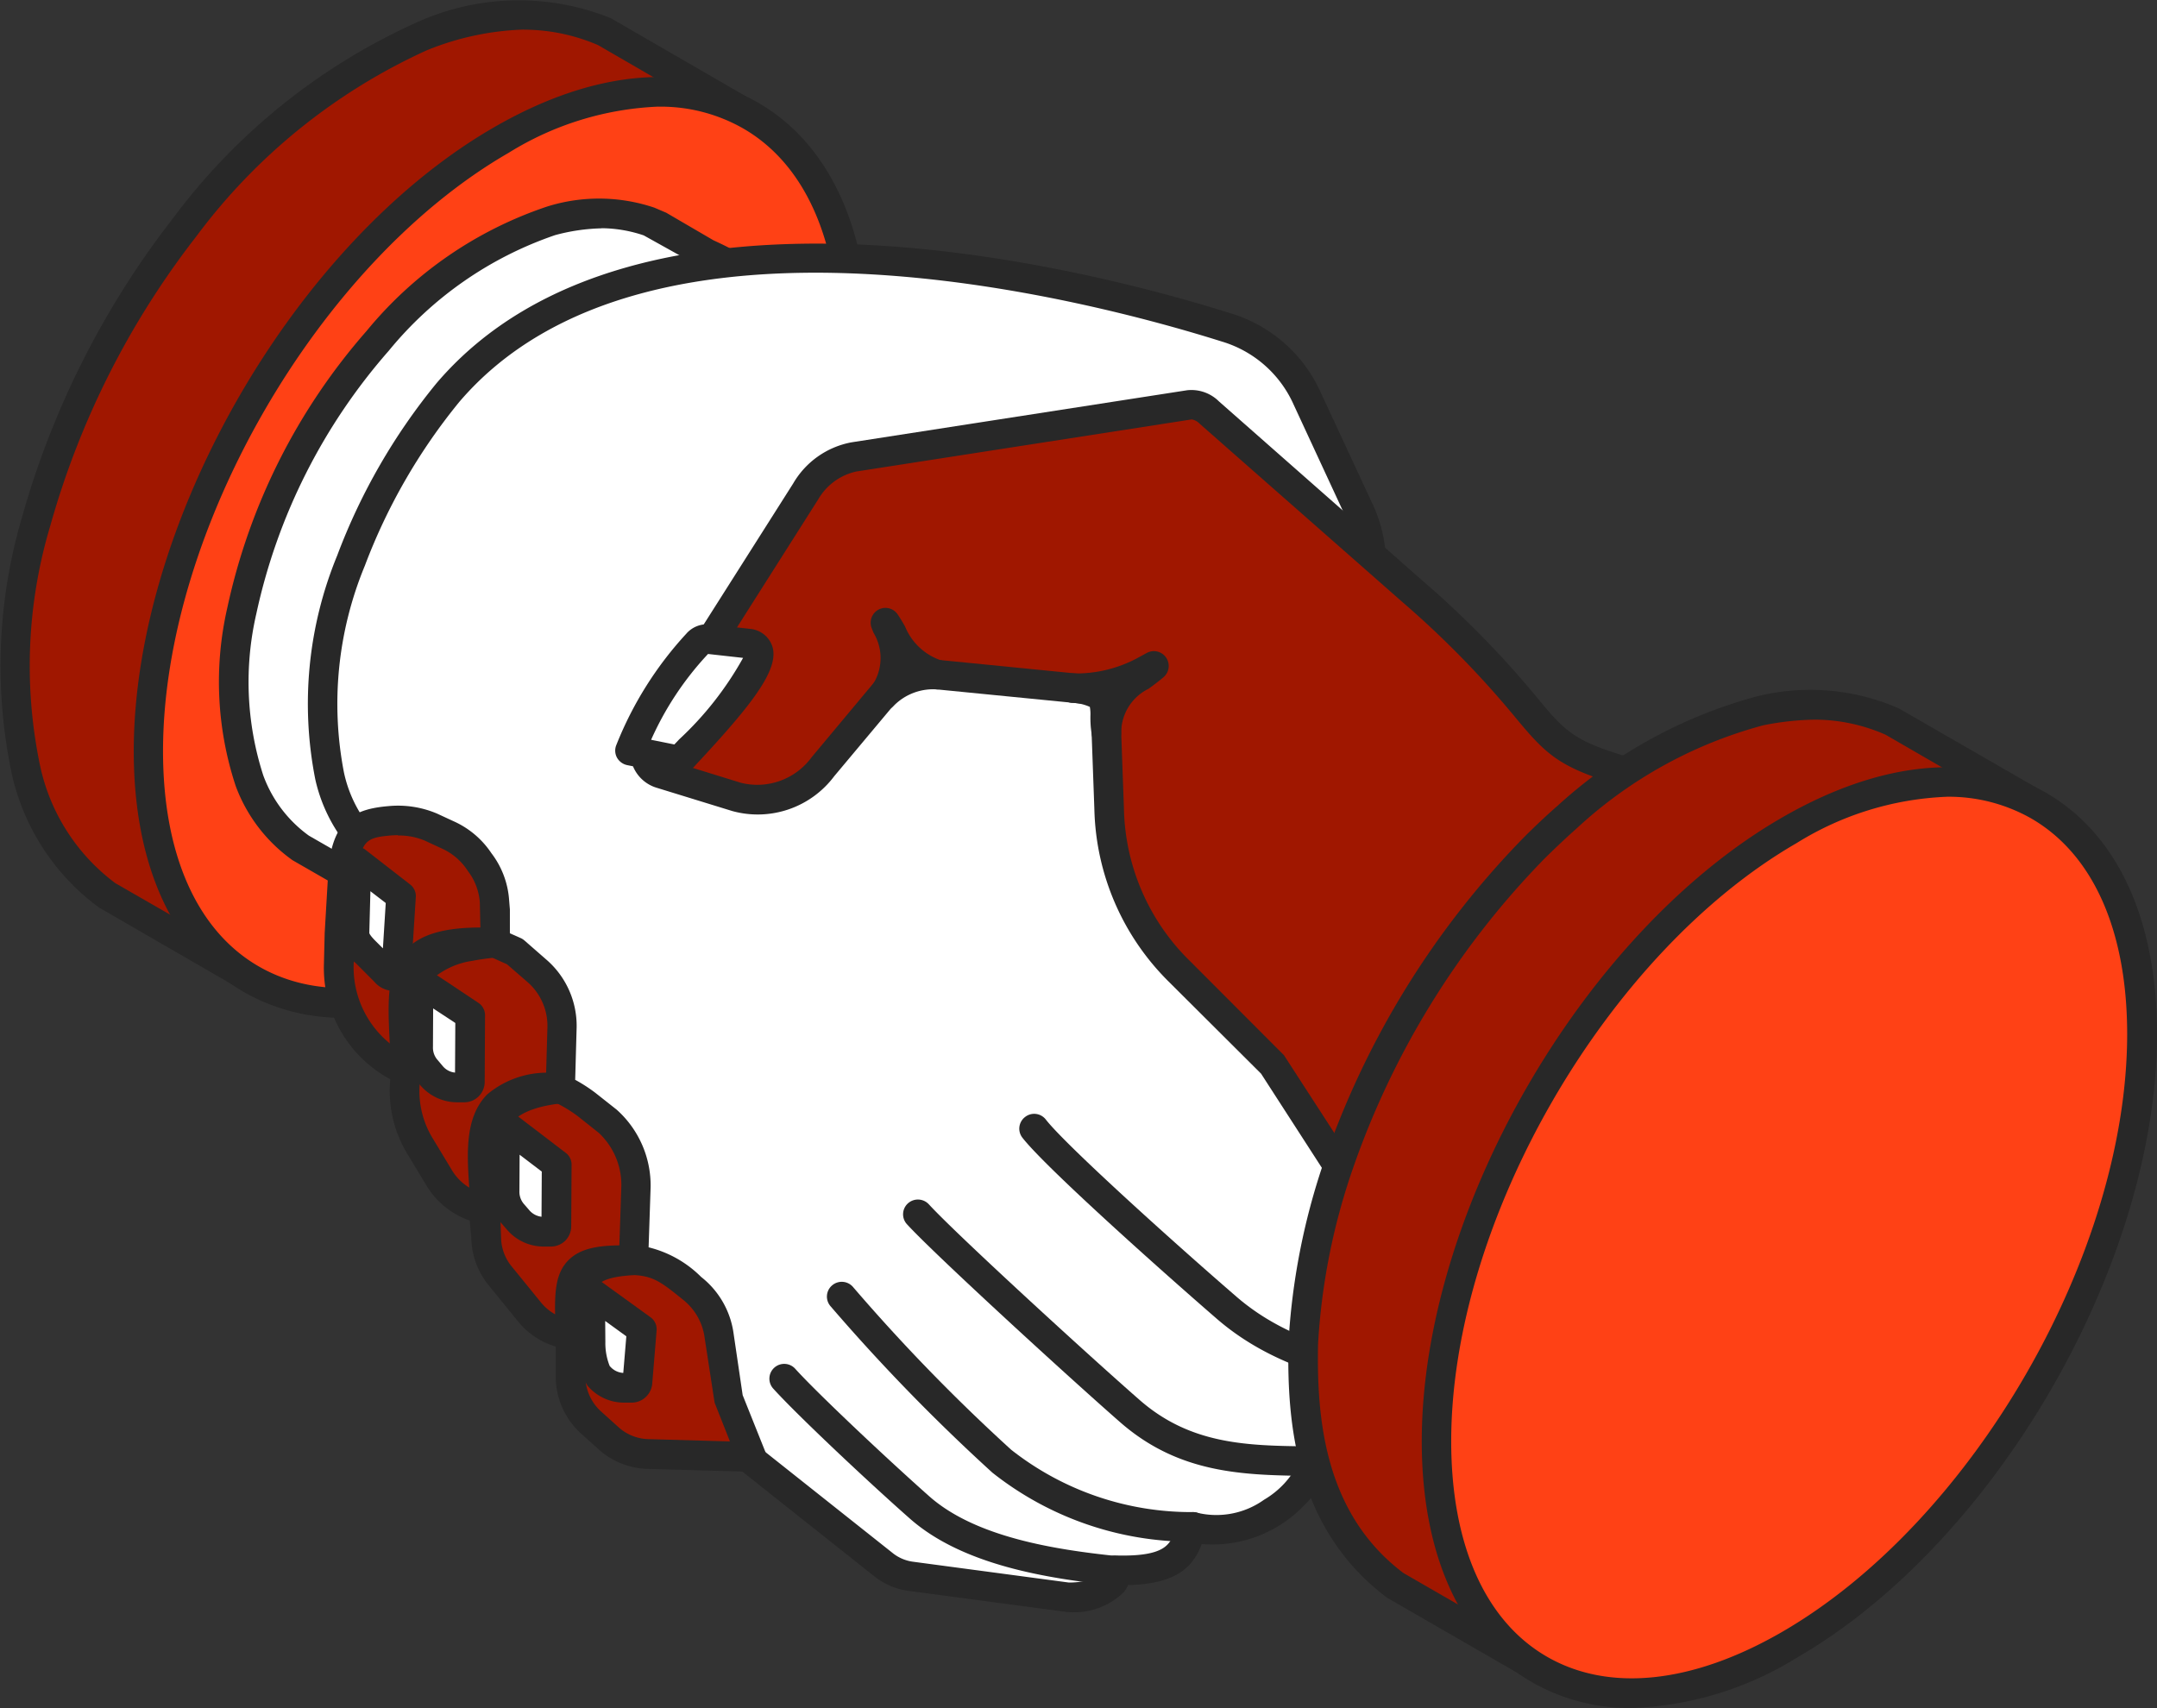 <?xml version="1.0" encoding="UTF-8"?>
<svg xmlns="http://www.w3.org/2000/svg" width="76.116" height="60.284" viewBox="0 0 76.116 60.284">
  <rect x="0" y="0" width="76.116" height="60.284" fill="#333333" stroke="none"/>
  <g id="Group_129" data-name="Group 129" transform="translate(1207.918 -1935.734)">
    <path id="Path_502" data-name="Path 502" d="M-1184.787,1938.639c-2.282-.969-4.206-.675-6.473.169a21.436,21.436,0,0,0-8.351,6.735,30.008,30.008,0,0,0-5.241,10.374,17.93,17.93,0,0,0-.364,8.749,7.47,7.47,0,0,0,2.843,4.43l1.71.991,3,1.727,17.546-30.473Z" transform="translate(-1.793 -1.782)" fill="#a01700" fill-rule="evenodd"></path>
    <path id="Path_503" data-name="Path 503" d="M-1189.435,1936.778a9.827,9.827,0,0,0-3.438.738,20.938,20.938,0,0,0-8.124,6.57,29.655,29.655,0,0,0-5.145,10.2,17.213,17.213,0,0,0-.359,8.486,6.988,6.988,0,0,0,2.651,4.132l4.2,2.417,17.028-29.568-4.19-2.426a6.647,6.647,0,0,0-2.621-.546Zm-10.024,33.774a.541.541,0,0,1-.263-.067l-4.7-2.718a8.017,8.017,0,0,1-3.084-4.737,18.529,18.529,0,0,1,.359-9.02,30.682,30.682,0,0,1,5.329-10.565,21.931,21.931,0,0,1,8.562-6.9,8.7,8.7,0,0,1,6.884-.173.254.254,0,0,1,.058.032l4.667,2.7a.526.526,0,0,1,.192.714l-17.551,30.475a.522.522,0,0,1-.316.24A.45.45,0,0,1-1199.459,1970.552Z" fill="#282828" fill-rule="evenodd"></path>
    <path id="Path_504" data-name="Path 504" d="M-1172.191,1980.606c6.875-3.968,12.447-13.618,12.447-21.557s-5.572-11.165-12.447-7.192-12.452,13.626-12.452,21.566S-1179.066,1984.573-1172.191,1980.606Z" transform="translate(-18.041 -11.177)" fill="#ff4115" fill-rule="evenodd"></path>
    <path id="Path_505" data-name="Path 505" d="M-1173.988,1978.792h0Zm5.556-29.932a10.828,10.828,0,0,0-5.3,1.635c-6.72,3.878-12.189,13.352-12.189,21.114,0,3.643,1.2,6.344,3.383,7.6s5.126.954,8.284-.872c6.719-3.878,12.186-13.347,12.186-21.1,0-3.651-1.2-6.354-3.387-7.61a5.872,5.872,0,0,0-2.983-.765Zm-11.122,32.159a6.934,6.934,0,0,1-3.5-.9c-2.517-1.453-3.9-4.48-3.9-8.509,0-8.1,5.7-17.977,12.712-22.019,3.492-2.018,6.805-2.324,9.321-.87s3.91,4.479,3.91,8.516c0,8.091-5.7,17.964-12.709,22.006v.005A11.869,11.869,0,0,1-1179.554,1981.018Z" transform="translate(-16.244 -9.363)" fill="#282828" fill-rule="evenodd"></path>
    <path id="Path_506" data-name="Path 506" d="M-1156.219,1969.676l-.327-.139a5.569,5.569,0,0,0-3.464-.039,13.7,13.7,0,0,0-6.128,4.234,21.188,21.188,0,0,0-4.8,9.516,11.132,11.132,0,0,0,.263,6,5.072,5.072,0,0,0,1.785,2.373l1.232.706.459.268c1.64,1.141,2.852,1.754,6.646-.436s8.966-11.139,8.966-15.528-1.15-5.145-2.973-5.989Z" transform="translate(-28.447 -25.972)" fill="#fff" fill-rule="evenodd"></path>
    <path id="Path_507" data-name="Path 507" d="M-1160.044,1967.968a6.8,6.8,0,0,0-1.641.24,13.018,13.018,0,0,0-5.867,4.079,20.674,20.674,0,0,0-4.674,9.276,10.725,10.725,0,0,0,.243,5.713,4.541,4.541,0,0,0,1.611,2.128l1.634.938c1.432.995,2.438,1.7,6.126-.435,3.66-2.116,8.7-10.85,8.7-15.076,0-4.283-1.12-4.8-2.67-5.514l-1.975-1.1a4.722,4.722,0,0,0-1.491-.253Zm-6.365,24.387a4.857,4.857,0,0,1-2.888-1.134l-1.652-.95a5.588,5.588,0,0,1-2.006-2.618,11.714,11.714,0,0,1-.295-6.3,21.754,21.754,0,0,1,4.915-9.765,13.985,13.985,0,0,1,6.369-4.389,6.107,6.107,0,0,1,3.783.039l.366.156c.02.007.038.017.059.026l1.66.969c1.938.887,3.236,1.831,3.236,6.437,0,4.581-5.263,13.692-9.229,15.982A9.039,9.039,0,0,1-1166.409,1992.355Z" transform="translate(-26.645 -24.175)" fill="#282828" fill-rule="evenodd"></path>
    <path id="Path_508" data-name="Path 508" d="M-1137.58,2022.333l-7.711-6.118-9.875-18.7a5.116,5.116,0,0,1-1.944-3.031,13.371,13.371,0,0,1,.76-7.588,21.1,21.1,0,0,1,3.431-5.941c6.108-7.139,19.713-4.717,27.45-2.283a4.541,4.541,0,0,1,2.86,2.511l1.813,3.91a4.528,4.528,0,0,1,.327,2.995l-1.514,6.85,8.276,18.865-8.675,4.833c.176.583-1.911,3.039-4.261,2.373-.327.495-.112,1.613-2.739,1.53.113.493-.532.954-1.708.954l-5.487-.738A1.992,1.992,0,0,1-1137.58,2022.333Z" transform="translate(-39.177 -31.387)" fill="#fff" fill-rule="evenodd"></path>
    <path id="Path_509" data-name="Path 509" d="M-1146.678,2014.114l7.625,6.051h0a1.457,1.457,0,0,0,.746.32l5.488.733c.739,0,1.1-.248,1.131-.337a.493.493,0,0,1,.1-.437.552.552,0,0,1,.418-.182c1.757.05,1.918-.4,2.083-.847a2.215,2.215,0,0,1,.21-.45.525.525,0,0,1,.575-.213,2.893,2.893,0,0,0,2.369-.457,3.112,3.112,0,0,0,1.238-1.346.422.422,0,0,1,.257-.52l8.259-4.608-8.086-18.425a.541.541,0,0,1-.033-.325l1.515-6.85a4.006,4.006,0,0,0-.293-2.665l-1.81-3.906a4.037,4.037,0,0,0-2.542-2.235c-4.636-1.461-20.277-5.616-26.9,2.128a20.617,20.617,0,0,0-3.338,5.79,12.736,12.736,0,0,0-.738,7.282,4.564,4.564,0,0,0,1.749,2.728.53.53,0,0,1,.148.173l9.823,18.6Zm13.809,8.144h-.021l-5.553-.742a2.471,2.471,0,0,1-1.263-.533l-7.706-6.118a.51.51,0,0,1-.139-.165l-9.821-18.6a5.66,5.66,0,0,1-2.041-3.23,13.738,13.738,0,0,1,.773-7.9,21.518,21.518,0,0,1,3.513-6.092c7.053-8.246,23.227-3.967,28.017-2.457a5.092,5.092,0,0,1,3.176,2.791l1.812,3.9a5.051,5.051,0,0,1,.363,3.332l-1.475,6.683,8.209,18.708a.523.523,0,0,1-.221.666l-8.43,4.7a3.153,3.153,0,0,1-.809,1.258,4.474,4.474,0,0,1-3.646,1.4c-.273.7-.759,1.408-2.6,1.448a1.051,1.051,0,0,1-.15.248A2.509,2.509,0,0,1-1132.869,2022.258Z" transform="translate(-37.379 -29.628)" fill="#282828" fill-rule="evenodd"></path>
    <path id="Path_510" data-name="Path 510" d="M-1075.85,2032.273l-4.924-3.867-3.764-5.827-3.294-3.3a8.3,8.3,0,0,1-2.507-5.766l-.149-4.145-7.13-.708-2.82,3.374a2.869,2.869,0,0,1-3.045,1.065l-2.656-.816a.8.8,0,0,1-.528-.5.791.791,0,0,1,.079-.723l5.542-8.74a2.522,2.522,0,0,1,1.7-1.217l11.843-1.839a.863.863,0,0,1,.7.271l7.151,6.3c6.221,5.479,3.265,5.38,9.459,6.864a40.091,40.091,0,0,1,5.679,2.013c4.345,8.606-2.172,14.911-8.54,16.888C-1073.052,2031.588-1075.3,2032.508-1075.85,2032.273Z" transform="translate(-78.441 -49.231)" fill="#a01700" fill-rule="evenodd"></path>
    <path id="Path_511" data-name="Path 511" d="M-1077.419,2029.99a8.173,8.173,0,0,0,2.364-.685c3.24-1.01,7.243-3.452,8.887-7.33a10.093,10.093,0,0,0-.525-8.659l-1.31-.52a27.278,27.278,0,0,0-4.109-1.4c-3.968-.952-4.348-1.288-5.695-2.91a33.524,33.524,0,0,0-3.989-4.074l-7.151-6.291a.509.509,0,0,0-.278-.151l-11.843,1.84a2.066,2.066,0,0,0-1.338.982l-5.543,8.739a.267.267,0,0,0-.028.262.265.265,0,0,0,.19.182l2.658.822a2.377,2.377,0,0,0,2.488-.9l2.819-3.377a.537.537,0,0,1,.454-.182l7.131.706a.519.519,0,0,1,.469.5l.15,4.149a7.74,7.74,0,0,0,2.352,5.416l3.294,3.3,3.784,5.842,4.768,3.741Zm.011,1.035a1.11,1.11,0,0,1-.45-.076.477.477,0,0,1-.117-.066l-4.927-3.864a.506.506,0,0,1-.115-.13l-3.762-5.828-3.225-3.214a8.855,8.855,0,0,1-2.657-6.113l-.134-3.7-6.4-.631-2.646,3.16a3.373,3.373,0,0,1-3.6,1.229l-2.656-.818a1.309,1.309,0,0,1-.867-.82,1.312,1.312,0,0,1,.129-1.182l5.545-8.74a3.019,3.019,0,0,1,2.058-1.453l11.843-1.838a1.379,1.379,0,0,1,1.126.395l7.151,6.3a34,34,0,0,1,4.1,4.185c1.169,1.407,1.382,1.662,5.137,2.563a27.727,27.727,0,0,1,4.251,1.445l1.489.587a.522.522,0,0,1,.279.253,11.3,11.3,0,0,1,.644,9.713c-1.786,4.211-6.077,6.847-9.5,7.911A8.705,8.705,0,0,1-1077.408,2031.026Z" transform="translate(-76.639 -47.433)" fill="#282828" fill-rule="evenodd"></path>
    <path id="Path_512" data-name="Path 512" d="M-1065.241,2146.081h-.017a11.292,11.292,0,0,1-7.063-2.439,67.1,67.1,0,0,1-5.714-5.877.518.518,0,0,1,.059-.733.523.523,0,0,1,.737.057,65.2,65.2,0,0,0,5.582,5.745,10.266,10.266,0,0,0,6.436,2.2.526.526,0,0,1,.5.543A.52.52,0,0,1-1065.241,2146.081Z" transform="translate(-100.578 -155.931)" fill="#282828" fill-rule="evenodd"></path>
    <path id="Path_513" data-name="Path 513" d="M-1051.723,2133.733h-.007l-.228,0c-2.207-.032-4.49-.064-6.577-1.881-1.759-1.537-6.557-5.927-7.538-7a.519.519,0,0,1,.031-.738.526.526,0,0,1,.738.031c.963,1.054,5.712,5.4,7.457,6.923,1.8,1.564,3.794,1.595,5.907,1.622l.225,0a.521.521,0,0,1,.515.525A.526.526,0,0,1-1051.723,2133.733Z" transform="translate(-109.838 -145.906)" fill="#282828" fill-rule="evenodd"></path>
    <path id="Path_514" data-name="Path 514" d="M-1032.271,2120.656h-.057c-3.1-.337-6.311-.835-8.671-2.878-1.89-1.636-6.055-5.35-6.869-6.4a.517.517,0,0,1,.095-.728.519.519,0,0,1,.732.088c.661.857,4.33,4.18,6.725,6.251,2.134,1.849,5.05,2.3,8.1,2.631a.525.525,0,0,1,.465.577A.522.522,0,0,1-1032.271,2120.656Z" transform="translate(-123.973 -135.491)" fill="#282828" fill-rule="evenodd"></path>
    <path id="Path_515" data-name="Path 515" d="M-1074.984,2157.608h-.054c-2.378-.243-5.344-.728-7.19-2.354-1.521-1.341-4.015-3.692-4.827-4.593a.521.521,0,0,1,.039-.738.523.523,0,0,1,.738.039c.768.853,3.25,3.19,4.741,4.511,1.623,1.426,4.383,1.869,6.609,2.1a.518.518,0,0,1,.465.569A.522.522,0,0,1-1074.984,2157.608Z" transform="translate(-93.578 -165.917)" fill="#282828" fill-rule="evenodd"></path>
    <path id="Path_516" data-name="Path 516" d="M-977.9,2049.72l-4.724-2.728a7.245,7.245,0,0,0-4.665-.391,16.153,16.153,0,0,0-6.816,3.736c-.361.321-.826.756-1.166,1.1a29.784,29.784,0,0,0-6.944,11.275,23.153,23.153,0,0,0-1.211,6.2c-.071,3.278.449,6.45,3.216,8.543l4.706,2.72Z" transform="translate(-158.503 -85.774)" fill="#a01700" fill-rule="evenodd"></path>
    <path id="Path_517" data-name="Path 517" d="M-987.178,2045.1a9.864,9.864,0,0,0-1.827.2,15.63,15.63,0,0,0-6.569,3.625c-.348.307-.8.734-1.137,1.067a29.422,29.422,0,0,0-6.817,11.076,22.842,22.842,0,0,0-1.186,6.06c-.055,2.657.233,6,3.015,8.094l4.2,2.422,17.076-29.546-4.265-2.466a6.217,6.217,0,0,0-2.488-.532Zm-10.133,33.779a.5.5,0,0,1-.259-.071l-4.706-2.713c-3.21-2.422-3.544-6.083-3.482-9.012a23.866,23.866,0,0,1,1.239-6.348,30.523,30.523,0,0,1,7.069-11.481c.35-.352.824-.8,1.194-1.12a16.954,16.954,0,0,1,7.031-3.857,7.8,7.8,0,0,1,5,.423l4.78,2.754a.544.544,0,0,1,.244.314.57.57,0,0,1-.053.4l-17.6,30.448A.521.521,0,0,1-997.311,2078.884Z" transform="translate(-156.692 -83.966)" fill="#282828" fill-rule="evenodd"></path>
    <path id="Path_518" data-name="Path 518" d="M-970.048,2088.938c6.879-3.967,12.448-13.613,12.448-21.556s-5.57-11.162-12.448-7.194-12.448,13.631-12.448,21.566S-976.92,2092.911-970.048,2088.938Z" transform="translate(-174.728 -95.15)" fill="#ff4115" fill-rule="evenodd"></path>
    <path id="Path_519" data-name="Path 519" d="M-966.3,2057.191a10.83,10.83,0,0,0-5.3,1.635c-6.721,3.884-12.189,13.351-12.189,21.113,0,3.648,1.2,6.348,3.382,7.605s5.128.952,8.283-.87c6.723-3.883,12.188-13.35,12.188-21.107,0-3.648-1.2-6.349-3.387-7.612a5.905,5.905,0,0,0-2.98-.765Zm-11.12,32.162a6.949,6.949,0,0,1-3.5-.9c-2.52-1.453-3.908-4.479-3.908-8.513,0-8.094,5.7-17.972,12.711-22.014,3.492-2.018,6.806-2.328,9.325-.872s3.91,4.479,3.91,8.514c0,8.09-5.7,17.962-12.711,22.01A11.812,11.812,0,0,1-977.419,2089.354Z" transform="translate(-172.919 -93.335)" fill="#282828" fill-rule="evenodd"></path>
    <path id="Path_520" data-name="Path 520" d="M-1140.178,2086.959l-3.639-.107a2.165,2.165,0,0,1-1.451-.583l-.564-.511a2.178,2.178,0,0,1-.74-1.674v-1.427l-.312-.084a2.176,2.176,0,0,1-1.151-.751l-1.011-1.244a2.164,2.164,0,0,1-.5-1.336l-.037-1-.368-.129a2.372,2.372,0,0,1-1.28-1.044l-.638-1.062a3.726,3.726,0,0,1-.551-2.244l.027-.453a3.971,3.971,0,0,1-2.357-3.731l.025-1.107.133-2.323c.14-1.292.6-1.564,1.64-1.652a3.008,3.008,0,0,1,1.453.218l.584.271a2.647,2.647,0,0,1,1.135.969,2.538,2.538,0,0,1,.519,1.373l.029.347.008,1.129.691.311.748.653a2.589,2.589,0,0,1,.91,2.084l-.058,2.1a4.822,4.822,0,0,1,.923.561l.749.59a3.022,3.022,0,0,1,1,2.306l-.089,2.6a3.1,3.1,0,0,1,2.066.986,2.542,2.542,0,0,1,.954,1.679l.322,2.167Z" transform="translate(-41.211 -99.799)" fill="#a01700" fill-rule="evenodd"></path>
    <path id="Path_521" data-name="Path 521" d="M-1154.479,2063.209c-.077,0-.159.006-.237.01-.794.071-1.049.143-1.164,1.191l-.157,3.381a3.462,3.462,0,0,0,2.065,3.251.527.527,0,0,1,.291.5l-.026.454a3.208,3.208,0,0,0,.477,1.941l.64,1.061a1.815,1.815,0,0,0,1.006.823l.369.134a.523.523,0,0,1,.344.471l.037.99a1.646,1.646,0,0,0,.387,1.031l1.012,1.244a1.681,1.681,0,0,0,.88.578l.313.084a.524.524,0,0,1,.384.5l0,1.427a1.672,1.672,0,0,0,.572,1.287l.567.511a1.633,1.633,0,0,0,1.11.449l2.851.08-.541-1.368-.352-2.292a2.049,2.049,0,0,0-.768-1.346c-.781-.636-1.062-.836-1.758-.867a.521.521,0,0,1-.5-.542l.087-2.6a2.513,2.513,0,0,0-.8-1.879l-.746-.592a4.733,4.733,0,0,0-.838-.5.522.522,0,0,1-.286-.483l.06-2.1a2.054,2.054,0,0,0-.732-1.671l-.692-.6-.622-.28a.529.529,0,0,1-.306-.475l-.032-1.431a2.065,2.065,0,0,0-.421-1.106,2.13,2.13,0,0,0-.931-.8l-.585-.271a2.352,2.352,0,0,0-.954-.183Zm12.492,22.469H-1142l-3.642-.1a2.714,2.714,0,0,1-1.785-.722l-.566-.509a2.716,2.716,0,0,1-.912-2.062v-1.026a2.69,2.69,0,0,1-1.345-.906l-1.012-1.245a2.693,2.693,0,0,1-.62-1.649l-.059-.647a2.894,2.894,0,0,1-1.547-1.271l-.639-1.059a4.28,4.28,0,0,1-.626-2.545l.007-.115a4.457,4.457,0,0,1-2.34-4.056l.027-1.1.137-2.336c.177-1.666.911-2.044,2.113-2.146a3.524,3.524,0,0,1,1.714.263l.586.271a3.146,3.146,0,0,1,1.334,1.128,3.069,3.069,0,0,1,.624,1.644l.028.343,0,.84.389.172a.555.555,0,0,1,.129.085l.747.653a3.089,3.089,0,0,1,1.088,2.487l-.049,1.774a5.6,5.6,0,0,1,.714.461l.748.591a3.586,3.586,0,0,1,1.2,2.737l-.071,2.123a3.955,3.955,0,0,1,1.853,1.045,3.065,3.065,0,0,1,1.146,2l.32,2.172.8,2a.519.519,0,0,1-.059.489A.512.512,0,0,1-1141.987,2085.679Z" transform="translate(-39.402 -97.998)" fill="#282828" fill-rule="evenodd"></path>
    <path id="Path_522" data-name="Path 522" d="M-1152.229,2070.942l1.579,1.226-.175,2.724c0,.066-.092.088-.158.088s-.2-.127-.248-.173l-.652-.653a1.048,1.048,0,0,1-.412-.712Z" transform="translate(-43.114 -104.801)" fill="#fff" fill-rule="evenodd"></path>
    <path id="Path_523" data-name="Path 523" d="M-1153.531,2070.194l-.039,1.467c0,.043.086.16.259.328l.221.221.1-1.6-.543-.418Zm.752,3.515a.909.909,0,0,1-.619-.326l-.653-.653a1.526,1.526,0,0,1-.564-1.1l.065-2.5a.521.521,0,0,1,.3-.458.524.524,0,0,1,.543.058l1.578,1.226a.519.519,0,0,1,.2.445l-.174,2.728a.637.637,0,0,1-.646.578Z" transform="translate(-41.316 -103.004)" fill="#282828" fill-rule="evenodd"></path>
    <path id="Path_524" data-name="Path 524" d="M-1142.292,2089.649l1.82,1.214-.012,2.351a.2.2,0,0,1-.062.146.2.2,0,0,1-.145.058h-.228a1.2,1.2,0,0,1-.918-.423l-.168-.19a1.206,1.206,0,0,1-.3-.818Z" transform="translate(-50.856 -119.301)" fill="#fff" fill-rule="evenodd"></path>
    <path id="Path_525" data-name="Path 525" d="M-1143.578,2088.824l-.007,1.368a.653.653,0,0,0,.173.466l.168.2a.642.642,0,0,0,.438.235l.01-1.751-.782-.514Zm1.086,2.274h0Zm-.313.316Zm.315.728h-.231a1.717,1.717,0,0,1-1.309-.6l-.168-.192a1.713,1.713,0,0,1-.431-1.159l.014-2.337a.535.535,0,0,1,.278-.462.527.527,0,0,1,.535.027l1.821,1.213a.522.522,0,0,1,.234.435l-.012,2.355a.722.722,0,0,1-.219.516A.723.723,0,0,1-1142.491,2092.142Z" transform="translate(-49.055 -117.502)" fill="#282828" fill-rule="evenodd"></path>
    <path id="Path_526" data-name="Path 526" d="M-1128.719,2112.295l1.824,1.386-.012,2.177a.209.209,0,0,1-.063.147.2.2,0,0,1-.146.058h-.229a1.2,1.2,0,0,1-.917-.427l-.167-.19a1.2,1.2,0,0,1-.3-.818Z" transform="translate(-61.378 -136.854)" fill="#fff" fill-rule="evenodd"></path>
    <path id="Path_527" data-name="Path 527" d="M-1130,2111.53l-.007,1.287a.66.66,0,0,0,.175.471l.166.192a.667.667,0,0,0,.439.24l.009-1.594-.781-.595Zm1.086,2.193h0Zm-.315.316v0Zm.317.733h0l-.227,0a1.7,1.7,0,0,1-1.31-.6l-.166-.19a1.7,1.7,0,0,1-.433-1.159l.014-2.337a.529.529,0,0,1,.292-.467.523.523,0,0,1,.548.054l1.82,1.391a.518.518,0,0,1,.208.417l-.013,2.177a.729.729,0,0,1-.214.512A.734.734,0,0,1-1128.91,2114.772Z" transform="translate(-59.582 -135.041)" fill="#282828" fill-rule="evenodd"></path>
    <path id="Path_528" data-name="Path 528" d="M-1115.305,2138.487l1.821,1.315-.156,1.885a.2.2,0,0,1-.208.186h-.243a1.2,1.2,0,0,1-.918-.423l-.009-.012a2.313,2.313,0,0,1-.274-1.178Z" transform="translate(-71.786 -157.156)" fill="#fff" fill-rule="evenodd"></path>
    <path id="Path_529" data-name="Path 529" d="M-1116.573,2137.707l.006.741a2.178,2.178,0,0,0,.151.845.663.663,0,0,0,.481.248l.108-1.292-.746-.542Zm.931,2.883h-.007l-.242,0a1.687,1.687,0,0,1-1.307-.6,2.791,2.791,0,0,1-.413-1.533l-.011-1.768a.523.523,0,0,1,.282-.472.525.525,0,0,1,.545.042l1.823,1.319a.519.519,0,0,1,.213.466l-.155,1.884A.73.73,0,0,1-1115.643,2140.59Z" transform="translate(-69.989 -155.35)" fill="#282828" fill-rule="evenodd"></path>
    <path id="Path_530" data-name="Path 530" d="M-1141.363,2083.635a8.364,8.364,0,0,0-.918.128,3.055,3.055,0,0,0-1.768.868c-.374.493-.422,2.793-.482,3.512C-1144.605,2085.1-1145.209,2083.449-1141.363,2083.635Z" transform="translate(-49.072 -114.629)" fill="#bdedf8" fill-rule="evenodd"></path>
    <path id="Path_531" data-name="Path 531" d="M-1146.332,2086.867h-.016a.528.528,0,0,1-.507-.51c-.008-.365-.025-.707-.042-1.031-.067-1.426-.121-2.55.617-3.286.579-.579,1.551-.8,3.139-.73a.524.524,0,0,1,.5.506.516.516,0,0,1-.467.533c-.347.041-.631.076-.862.124a2.76,2.76,0,0,0-1.461.676,11.145,11.145,0,0,0-.343,2.656c-.013.241-.023.441-.037.583A.521.521,0,0,1-1146.332,2086.867Z" transform="translate(-47.271 -112.827)" fill="#282828" fill-rule="evenodd"></path>
    <path id="Path_532" data-name="Path 532" d="M-1106.314,2036.008l1.442.165a.4.4,0,0,1,.3.191c.43.688-2.261,3.386-2.739,3.94l-1.754-.355a12.2,12.2,0,0,1,2.362-3.759A.471.471,0,0,1-1106.314,2036.008Z" transform="translate(-76.625 -77.722)" fill="#fff" fill-rule="evenodd"></path>
    <path id="Path_533" data-name="Path 533" d="M-1108.17,2034.736h0Zm-1.944,3.038.82.165c.049-.052.106-.11.168-.178a11.619,11.619,0,0,0,2.257-2.878l-1.237-.138a10.922,10.922,0,0,0-2.009,3.03Zm1.008,1.262a.389.389,0,0,1-.105-.015l-1.753-.354a.539.539,0,0,1-.359-.271.52.52,0,0,1-.014-.45,12.682,12.682,0,0,1,2.461-3.913.969.969,0,0,1,.82-.333h0l1.443.16a.913.913,0,0,1,.689.43c.487.782-.439,2.022-2.435,4.176-.157.168-.279.3-.352.387A.523.523,0,0,1-1109.106,2039.036Z" transform="translate(-74.827 -75.929)" fill="#282828" fill-rule="evenodd"></path>
    <path id="Path_534" data-name="Path 534" d="M-1129.46,2106.553a2.835,2.835,0,0,0-2.27,1.093,17.153,17.153,0,0,0-.38,3.2C-1132.2,2108.637-1132.8,2106.394-1129.46,2106.553Z" transform="translate(-58.684 -132.397)" fill="#bdedf8" fill-rule="evenodd"></path>
    <path id="Path_535" data-name="Path 535" d="M-1133.9,2109.559h-.018a.523.523,0,0,1-.506-.5c-.01-.262-.026-.524-.042-.782-.084-1.234-.168-2.51.626-3.323a3.274,3.274,0,0,1,2.615-.733.522.522,0,0,1,.5.506.526.526,0,0,1-.467.537c-.984.1-1.643.391-1.858.813a11.572,11.572,0,0,0-.271,2.249c-.021.311-.039.587-.06.769A.521.521,0,0,1-1133.9,2109.559Z" transform="translate(-56.89 -130.588)" fill="#282828" fill-rule="evenodd"></path>
    <path id="Path_536" data-name="Path 536" d="M-1116.31,2133.541c-2.029.135-2.043.991-2.173,2.711C-1118.528,2134.146-1118.713,2133.452-1116.31,2133.541Z" transform="translate(-69.306 -153.316)" fill="#bdedf8" fill-rule="evenodd"></path>
    <path id="Path_537" data-name="Path 537" d="M-1120.278,2134.9h-.012a.472.472,0,0,1-.513-.449l-.01-.386c-.028-1.067-.049-1.835.467-2.347.412-.409,1.057-.555,2.258-.51a.527.527,0,0,1,.5.516.523.523,0,0,1-.489.528c-1.526.1-1.555.483-1.676,2.1,0,.019-.006.041-.007.063l0,.009A.575.575,0,0,1-1120.278,2134.9Z" transform="translate(-67.507 -151.511)" fill="#282828" fill-rule="evenodd"></path>
    <path id="Path_538" data-name="Path 538" d="M-1069.283,2033.466a2.4,2.4,0,0,1-.089,2.576,2.281,2.281,0,0,1,1.911-.741C-1068.533,2035.03-1068.856,2034.105-1069.283,2033.466Z" transform="translate(-107.389 -75.753)" fill="#bdedf8" fill-rule="evenodd"></path>
    <path id="Path_539" data-name="Path 539" d="M-1071.168,2034.762a.52.52,0,0,1-.347-.133.523.523,0,0,1-.054-.724,1.727,1.727,0,0,0,.066-1.892l-.068-.173a.525.525,0,0,1,.254-.645.521.521,0,0,1,.671.178c.087.128.171.271.256.418a2.094,2.094,0,0,0,1.259,1.195.522.522,0,0,1,.39.573.521.521,0,0,1-.518.457h0a1.947,1.947,0,0,0-1.533.582A.507.507,0,0,1-1071.168,2034.762Z" transform="translate(-105.592 -73.949)" fill="#282828" fill-rule="evenodd"></path>
    <path id="Path_540" data-name="Path 540" d="M-1036.692,2040.24a5.156,5.156,0,0,1-2.852.782c1.506.151,1.008.657,1.178,1.574C-1038.318,2041.151-1037.461,2040.9-1036.692,2040.24Z" transform="translate(-130.509 -81.004)" fill="#bdedf8" fill-rule="evenodd"></path>
    <path id="Path_541" data-name="Path 541" d="M-1040.167,2041.311a.523.523,0,0,1-.514-.427,3.779,3.779,0,0,1-.05-.7,1.391,1.391,0,0,0-.021-.3h0a1.6,1.6,0,0,0-.643-.143.518.518,0,0,1-.472-.524.527.527,0,0,1,.483-.516,4.572,4.572,0,0,0,2.4-.59l.247-.134a.523.523,0,0,1,.676.166.523.523,0,0,1-.089.692c-.173.146-.352.28-.527.408a1.722,1.722,0,0,0-.968,1.569.525.525,0,0,1-.483.5Z" transform="translate(-128.708 -79.2)" fill="#282828" fill-rule="evenodd"></path>
  </g>
</svg>
